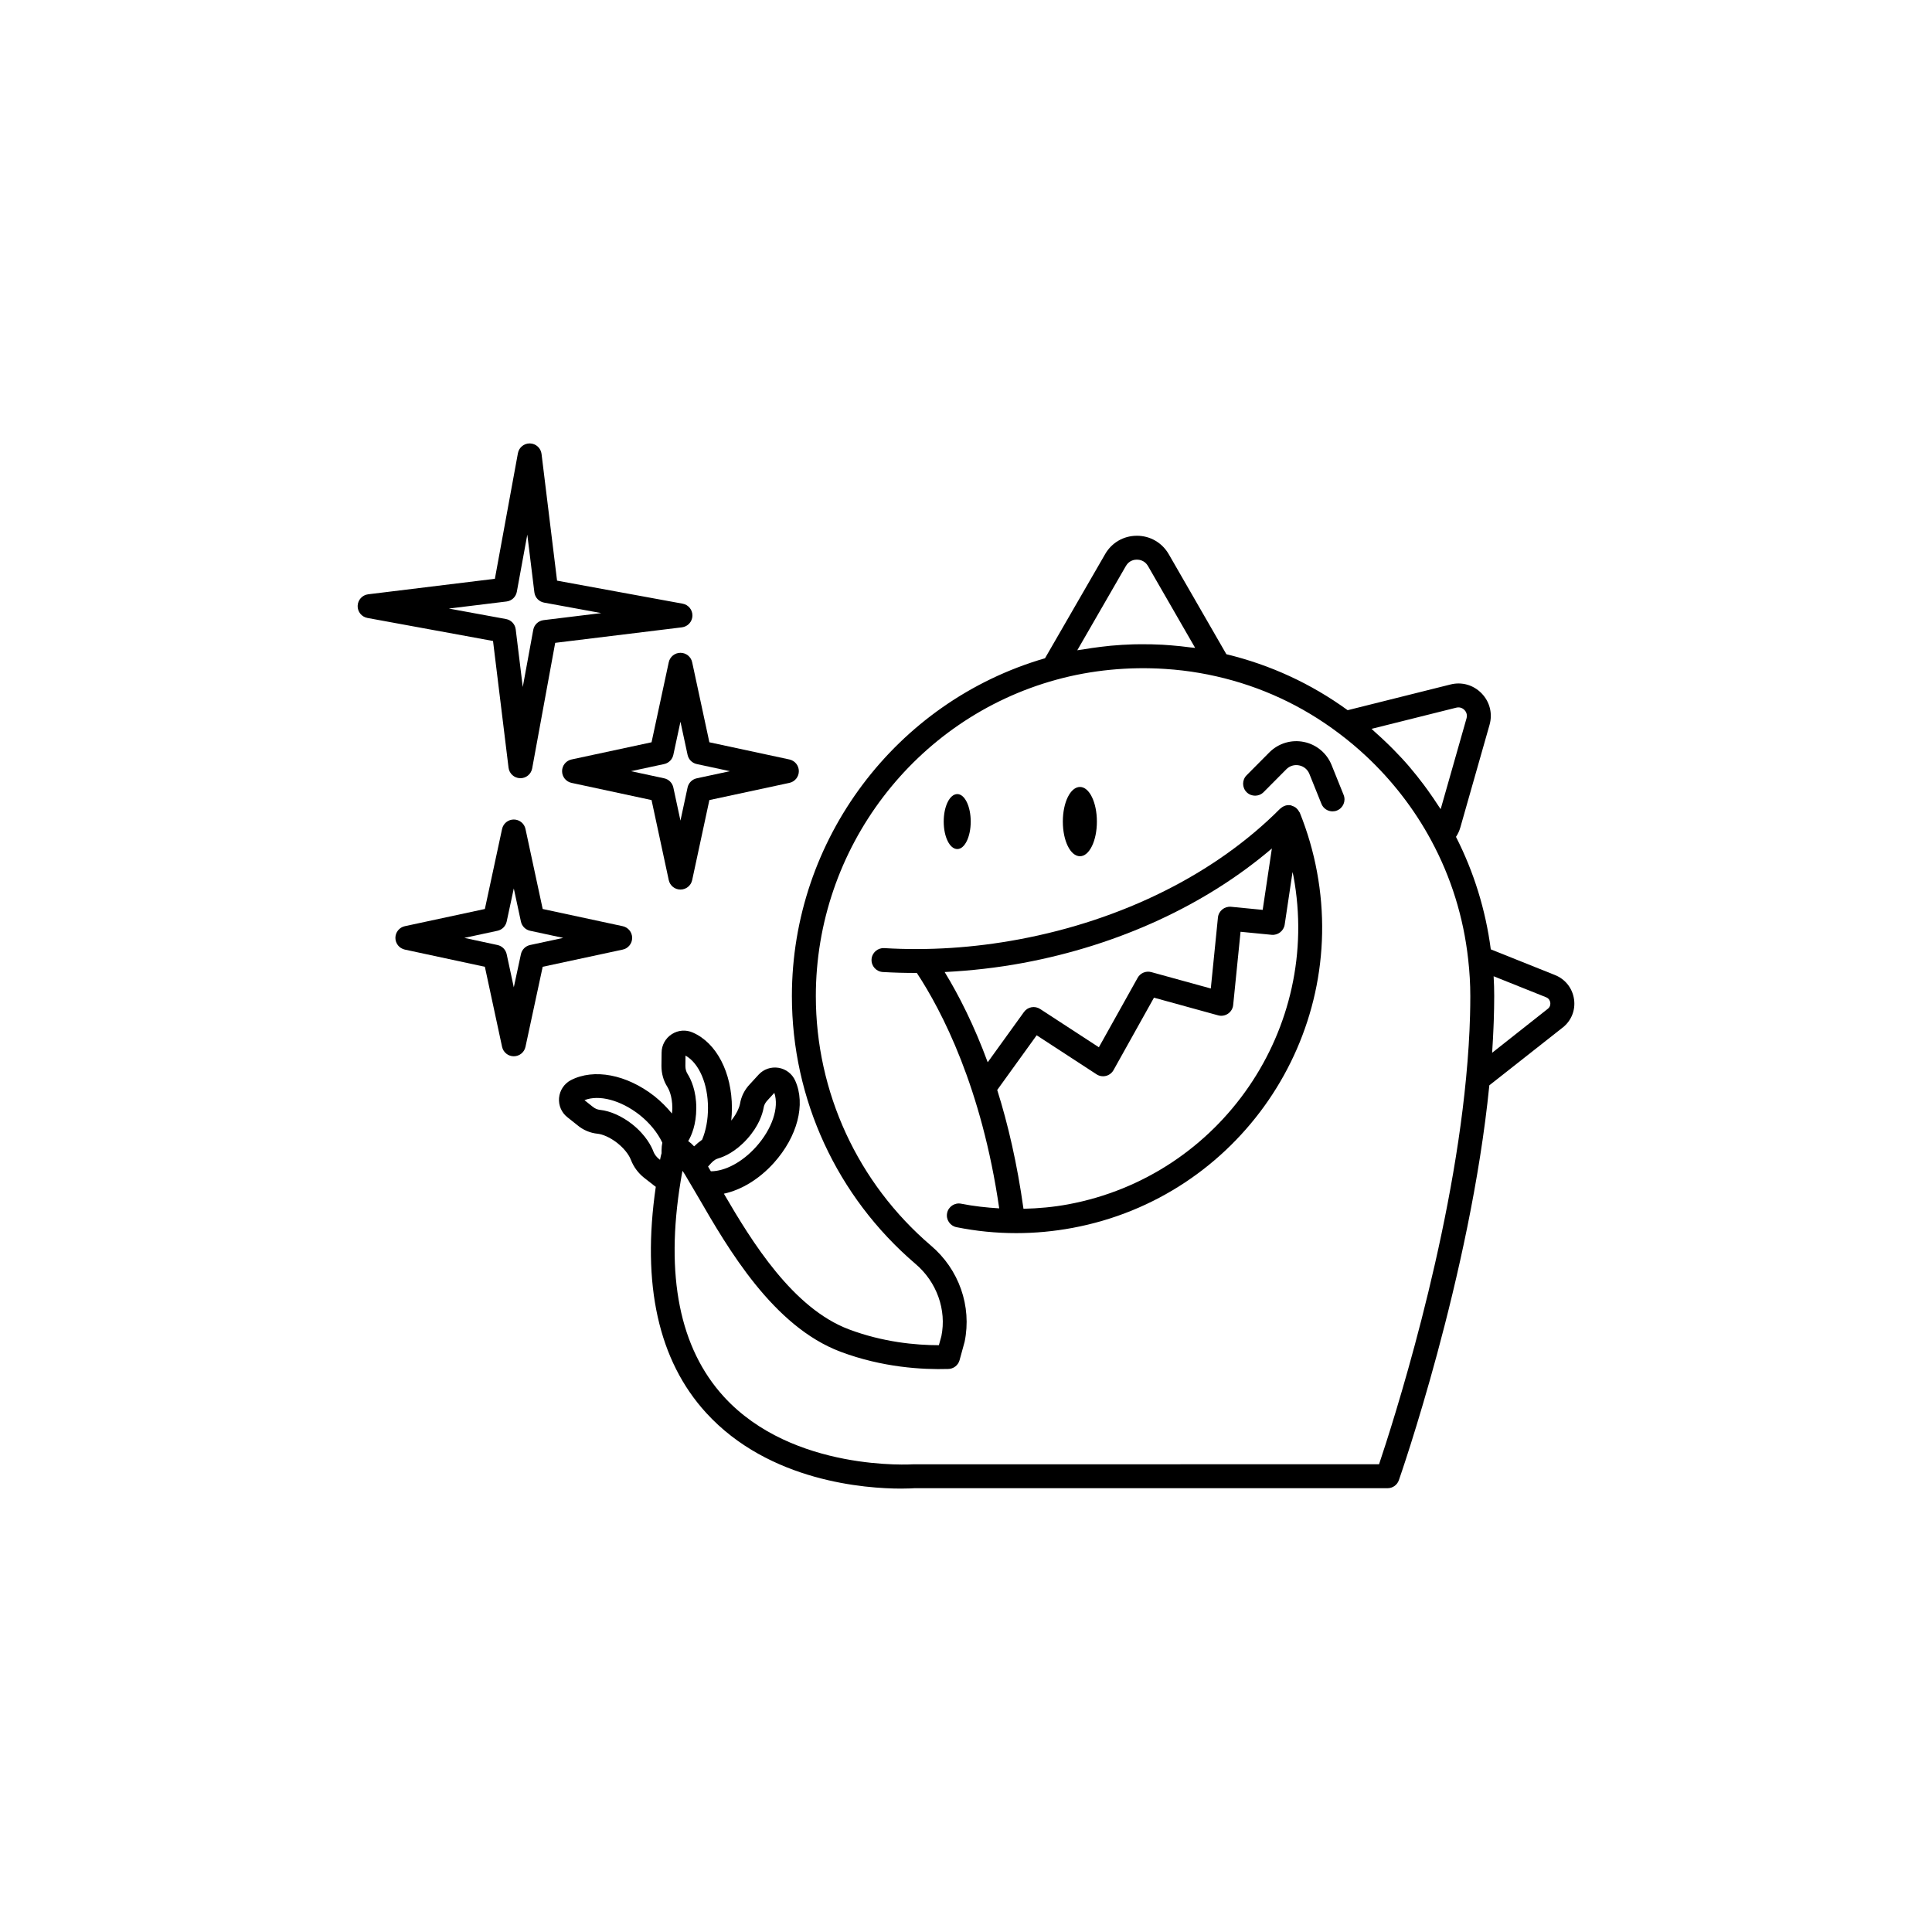 <?xml version="1.0" encoding="UTF-8"?>
<!-- Uploaded to: ICON Repo, www.svgrepo.com, Generator: ICON Repo Mixer Tools -->
<svg fill="#000000" width="800px" height="800px" version="1.1" viewBox="144 144 512 512" xmlns="http://www.w3.org/2000/svg">
 <g>
  <path d="m561.13 408.79c-0.422-2.91-2.305-5.301-5.035-6.391l-17.02-6.812c-1.375-10.477-4.477-20.48-9.223-29.812 0.504-0.75 0.895-1.586 1.152-2.488l7.731-27.16c0.867-3.008 0.082-6.141-2.098-8.383-2.176-2.242-5.277-3.117-8.281-2.34l-27.207 6.805c-9.695-7.035-20.5-12.02-32.148-14.832l-15.305-26.57c-1.777-3.023-4.918-4.828-8.414-4.828-0.012 0-0.023 0.004-0.039 0.004-3.488 0.012-6.613 1.824-8.359 4.844l-15.945 27.617c-39.555 11.484-67.078 48.082-67.078 89.547 0 27.297 11.922 53.148 32.723 70.926 5.688 4.809 8.309 12.238 6.891 19.184l-0.66 2.391c-6.238-0.004-14.84-0.82-23.805-4.184-14.875-5.574-25.734-23.191-33.172-35.969 4.602-0.992 9.328-3.82 13.223-8.137 0.004 0 0.004 0 0.004-0.004 6.269-6.977 8.492-15.539 5.684-21.793-0.809-1.828-2.473-3.109-4.453-3.43-1.969-0.305-3.934 0.367-5.258 1.82l-2.293 2.5c-1.422 1.477-2.332 3.312-2.633 5.223-0.094 0.523-0.594 2.301-2.328 4.449 0.117-1.094 0.18-2.207 0.18-3.34 0-9.391-4.074-17.238-10.348-19.984-1.82-0.82-3.91-0.664-5.594 0.426-1.684 1.086-2.691 2.934-2.691 4.894l-0.043 3.504c0 2.051 0.555 3.988 1.57 5.562 0.309 0.496 1.316 2.363 1.316 5.598 0 0.551-0.059 1-0.105 1.469-1.324-1.617-2.852-3.172-4.637-4.598-7.356-5.754-16.039-7.422-22.184-4.227-1.762 0.949-2.918 2.703-3.094 4.699-0.168 1.973 0.656 3.883 2.191 5.09l2.664 2.121c1.543 1.301 3.418 2.086 5.387 2.273 1.152 0.121 3.129 0.836 5.207 2.461 2.551 2.031 3.402 3.938 3.613 4.508 0.695 1.793 1.863 3.394 3.43 4.66l2.992 2.336c0.047 0.039 0.105 0.051 0.152 0.086-3.773 25.859 0.668 46.051 13.363 59.938 16.703 18.262 42.328 20.051 51.652 20.051 2.039 0 3.301-0.086 3.516-0.102h125.4c1.348 0 2.543-0.848 2.988-2.117 0.191-0.539 18.938-54.129 23.977-104.65l19.426-15.301h0.004c2.316-1.816 3.438-4.633 3.016-7.535zm-31.211-77.25c1.137-0.293 1.902 0.332 2.176 0.617 0.277 0.281 0.879 1.066 0.551 2.211 0 0.004 0 0.008-0.004 0.008l-6.848 24.055c-0.184-0.289-0.395-0.562-0.582-0.852-0.898-1.395-1.832-2.766-2.805-4.113-0.352-0.484-0.699-0.969-1.059-1.449-1.219-1.621-2.473-3.215-3.793-4.754-0.047-0.055-0.09-0.113-0.141-0.172-1.367-1.59-2.809-3.117-4.281-4.613-0.414-0.422-0.84-0.832-1.266-1.25-1.164-1.137-2.356-2.242-3.578-3.32-0.277-0.246-0.535-0.516-0.816-0.758zm-87.539-37.559c0.867-1.504 2.309-1.672 2.891-1.672h0.008c0.598 0 2.051 0.168 2.938 1.672l12.512 21.719c-0.441-0.066-0.898-0.082-1.34-0.141-1.664-0.223-3.34-0.402-5.027-0.535-0.77-0.059-1.535-0.121-2.309-0.164-1.957-0.105-3.918-0.148-5.891-0.129-0.609 0.004-1.211 0.012-1.82 0.027-1.996 0.059-3.992 0.18-5.984 0.363-0.895 0.082-1.781 0.191-2.672 0.301-1.539 0.184-3.07 0.41-4.598 0.672-0.531 0.09-1.07 0.133-1.598 0.234zm-100.38 151.86c3.121-3.461 4.07-6.629 4.371-8.281 0.105-0.699 0.438-1.352 1.004-1.941l1.832-2c1.309 3.914-0.578 9.559-4.856 14.324-3.637 4.035-8.184 6.453-11.965 6.461l-0.742-1.254 0.848-0.938c0.305-0.344 0.691-0.66 1.125-0.93 0.047-0.016 0.09-0.031 0.137-0.055 0.09-0.039 0.176-0.078 0.266-0.125 0.137-0.047 0.391-0.133 0.391-0.133 1.5-0.441 4.5-1.703 7.59-5.129zm-16.332-22.102c3.59 2.027 5.957 7.473 5.957 13.875 0 3.082-0.531 5.961-1.547 8.402-0.109 0.07-0.184 0.164-0.285 0.238-0.578 0.398-1.102 0.832-1.574 1.305-0.082 0.082-0.195 0.145-0.277 0.23-0.488-0.543-1.008-1.004-1.551-1.379l-0.008-0.008c0.844-1.406 2.141-4.301 2.141-8.793 0-4.613-1.426-7.59-2.305-8.996-0.387-0.598-0.582-1.324-0.582-2.125zm-8.508 25.43c-0.441-1.184-1.871-4.258-5.617-7.238-2.723-2.137-5.812-3.519-8.512-3.801-0.703-0.066-1.391-0.355-2-0.867l-2.141-1.707c3.867-1.531 9.613-0.008 14.605 3.902 2.711 2.164 4.777 4.723 6.027 7.367-0.121 0.637-0.199 1.285-0.199 1.941v0.859c-0.074 0.281-0.164 0.539-0.223 0.848-0.062 0.297-0.125 0.594-0.184 0.887l-0.32-0.25c-0.652-0.531-1.16-1.219-1.438-1.941zm192.3 82.875-123.36 0.008c-0.312 0.02-32.027 2.07-50.281-17.926-11.715-12.832-15.562-32.047-11.43-57.172 0.125-0.867 0.316-1.785 0.48-2.676 0.059 0.09 0.105 0.156 0.168 0.25 0 0 0.004 0 0.004 0.004 0.156 0.266 0.324 0.527 0.465 0.711l3.539 6.008c7.898 13.652 19.844 34.281 37.742 40.988 11.09 4.156 21.633 4.754 28.453 4.551 1.426 0 2.676-0.953 3.055-2.328l1.344-4.891c1.934-9.422-1.5-19.191-8.945-25.492-19.379-16.562-30.488-40.656-30.488-66.098 0-39.074 26.199-73.551 63.715-83.844 9.367-2.582 19.289-3.492 28.887-2.863 3.09 0.203 6.144 0.555 9.137 1.082 1.434 0.254 2.859 0.523 4.258 0.852h0.008c0.008 0 0.012 0.004 0.02 0.004 11.875 2.68 22.816 7.75 32.535 15.078 2.523 1.891 4.949 3.922 7.258 6.078 6.926 6.473 12.809 14.074 17.266 22.359 5.269 9.758 8.562 20.352 9.793 31.488v0.008c0.379 3.352 0.566 6.543 0.566 9.758 0 1.68-0.023 3.383-0.07 5.113-0.137 5.191-0.484 10.645-1.047 16.527v0.004c-4.223 44.496-19.547 91.949-23.066 102.42zm44.738-120.71-14.762 11.66c0.023-0.32 0.027-0.617 0.051-0.934 0.125-1.926 0.227-3.812 0.301-5.66 0.027-0.621 0.051-1.25 0.074-1.863 0.07-2.227 0.121-4.422 0.121-6.562 0-1.727-0.051-3.449-0.152-5.188 0-0.023 0-0.047-0.004-0.07l13.902 5.566c0.871 0.348 1.07 1.102 1.113 1.414 0.043 0.305 0.07 1.07-0.645 1.637z"/>
  <path d="m496.88 346.73c-1.27-3.152-4.019-5.438-7.348-6.109-3.312-0.672-6.738 0.359-9.141 2.769l-6.031 6.07c-1.234 1.242-1.227 3.25 0.016 4.488 1.242 1.227 3.25 1.227 4.484-0.016l6.031-6.07c0.898-0.902 2.125-1.277 3.383-1.027 1.254 0.254 2.246 1.078 2.727 2.262l3.195 7.938c0.496 1.238 1.684 1.984 2.941 1.984 0.395 0 0.797-0.07 1.184-0.23 1.621-0.656 2.41-2.504 1.754-4.129z"/>
  <path d="m488.45 359.35c-0.035-0.09-0.121-0.141-0.164-0.223-0.156-0.305-0.348-0.57-0.59-0.812-0.109-0.105-0.203-0.207-0.324-0.297-0.293-0.219-0.625-0.367-0.992-0.477-0.086-0.027-0.152-0.098-0.242-0.113-0.023-0.004-0.047 0.008-0.07 0.004-0.031-0.004-0.055-0.027-0.09-0.031-0.477-0.078-0.934-0.023-1.363 0.102-0.027 0.008-0.051 0.027-0.082 0.039-0.434 0.141-0.809 0.375-1.141 0.68-0.039 0.035-0.098 0.043-0.137 0.082-17.105 17.211-41.703 29.516-69.262 34.648-11.984 2.234-23.973 3.012-35.668 2.309-1.73-0.102-3.25 1.227-3.356 2.977-0.102 1.75 1.23 3.25 2.977 3.356 2.992 0.176 6.004 0.258 9.027 0.25 6.625 10.059 17.195 30.387 21.828 62.383-3.371-0.207-6.738-0.562-10.074-1.23-1.715-0.352-3.391 0.77-3.734 2.484-0.344 1.719 0.77 3.387 2.484 3.734 5.234 1.055 10.523 1.578 15.828 1.578 4.977 0 9.961-0.461 14.926-1.387 43.891-8.172 72.949-50.512 64.781-94.383-0.98-5.328-2.519-10.602-4.562-15.672zm-73.289 39.832c25.438-4.738 48.449-15.434 65.898-30.328l-2.434 16.27-8.398-0.82c-1.727-0.152-3.281 1.102-3.461 2.84l-1.891 18.816-15.773-4.344c-1.418-0.379-2.898 0.234-3.613 1.512l-10.277 18.406-15.555-10.137c-1.422-0.934-3.312-0.574-4.301 0.801l-9.602 13.312c-3.625-9.836-7.644-17.746-11.41-23.91 6.906-0.352 13.859-1.125 20.816-2.418zm11.91 63.98c-3.941 0.734-7.891 1.078-11.84 1.18-1.668-11.969-4.109-22.445-6.957-31.488l10.453-14.492 15.867 10.34c0.727 0.48 1.621 0.633 2.488 0.426 0.855-0.211 1.582-0.77 2.012-1.535l10.719-19.199 16.996 4.68c0.895 0.258 1.867 0.086 2.633-0.441 0.773-0.523 1.273-1.367 1.363-2.297l1.953-19.406 8.25 0.805c1.633 0.16 3.191-1.02 3.445-2.688l2.086-13.957c0.074 0.363 0.176 0.727 0.242 1.09 7.531 40.426-19.254 79.453-59.711 86.984z"/>
  <path d="m430.21 370.91c2.481 0 4.477-4.094 4.477-9.18 0-5.09-1.996-9.18-4.477-9.18-2.547 0-4.547 4.094-4.547 9.18 0 5.086 2 9.18 4.547 9.18z"/>
  <path d="m397.7 369.01c1.965 0 3.551-3.246 3.551-7.285 0-4.035-1.586-7.285-3.551-7.285-2.019 0-3.606 3.246-3.606 7.285 0 4.039 1.582 7.285 3.606 7.285z"/>
  <path d="m278.77 347.45c0.191 1.555 1.488 2.738 3.051 2.781 0.031 0.004 0.066 0.004 0.094 0.004 1.527 0 2.84-1.09 3.117-2.598l6.102-33.277 33.578-4.109c1.559-0.191 2.738-1.488 2.789-3.055 0.047-1.566-1.059-2.934-2.598-3.215l-33.277-6.102-4.113-33.582c-0.191-1.555-1.488-2.738-3.051-2.781-0.031-0.004-0.066-0.004-0.094-0.004-1.527 0-2.84 1.09-3.117 2.598l-6.102 33.277-33.578 4.109c-1.559 0.191-2.738 1.488-2.789 3.055-0.047 1.566 1.059 2.934 2.598 3.215l33.277 6.102zm-0.539-44.047c1.379-0.168 2.484-1.211 2.734-2.578l2.777-15.145 1.871 15.285c0.164 1.375 1.211 2.484 2.574 2.734l15.145 2.777-15.281 1.867c-1.379 0.168-2.484 1.211-2.734 2.578l-2.777 15.145-1.871-15.281c-0.164-1.375-1.211-2.484-2.574-2.734l-15.148-2.777z"/>
  <path d="m324.33 317c-1.496 0-2.789 1.043-3.102 2.504l-4.559 21.207-21.203 4.555c-1.461 0.312-2.508 1.605-2.508 3.102 0 1.496 1.043 2.789 2.508 3.102l21.203 4.555 4.559 21.211c0.312 1.461 1.605 2.504 3.102 2.504s2.789-1.043 3.102-2.504l4.559-21.211 21.203-4.555c1.461-0.312 2.508-1.605 2.508-3.102 0-1.496-1.043-2.789-2.508-3.102l-21.203-4.555-4.559-21.207c-0.312-1.461-1.605-2.504-3.102-2.504zm13.105 31.371-8.781 1.887c-1.223 0.262-2.172 1.215-2.438 2.434l-1.887 8.785-1.887-8.785c-0.266-1.219-1.215-2.172-2.438-2.434l-8.781-1.887 8.781-1.887c1.223-0.262 2.172-1.215 2.438-2.434l1.887-8.785 1.887 8.785c0.266 1.219 1.215 2.172 2.438 2.434z"/>
  <path d="m311.53 392.55c0-1.496-1.043-2.789-2.508-3.102l-21.203-4.555-4.559-21.207c-0.312-1.461-1.605-2.504-3.102-2.504s-2.789 1.043-3.102 2.504l-4.559 21.207-21.203 4.555c-1.461 0.312-2.508 1.605-2.508 3.102 0 1.496 1.043 2.789 2.508 3.102l21.203 4.555 4.559 21.207c0.312 1.461 1.605 2.508 3.102 2.508s2.789-1.043 3.102-2.508l4.559-21.207 21.203-4.555c1.465-0.312 2.508-1.605 2.508-3.102zm-27.043 1.887c-1.223 0.262-2.172 1.215-2.438 2.434l-1.887 8.781-1.887-8.781c-0.266-1.219-1.215-2.172-2.438-2.434l-8.781-1.887 8.781-1.887c1.223-0.262 2.172-1.215 2.438-2.434l1.887-8.785 1.887 8.785c0.266 1.219 1.215 2.172 2.438 2.434l8.781 1.887z"/>
 </g>
</svg>